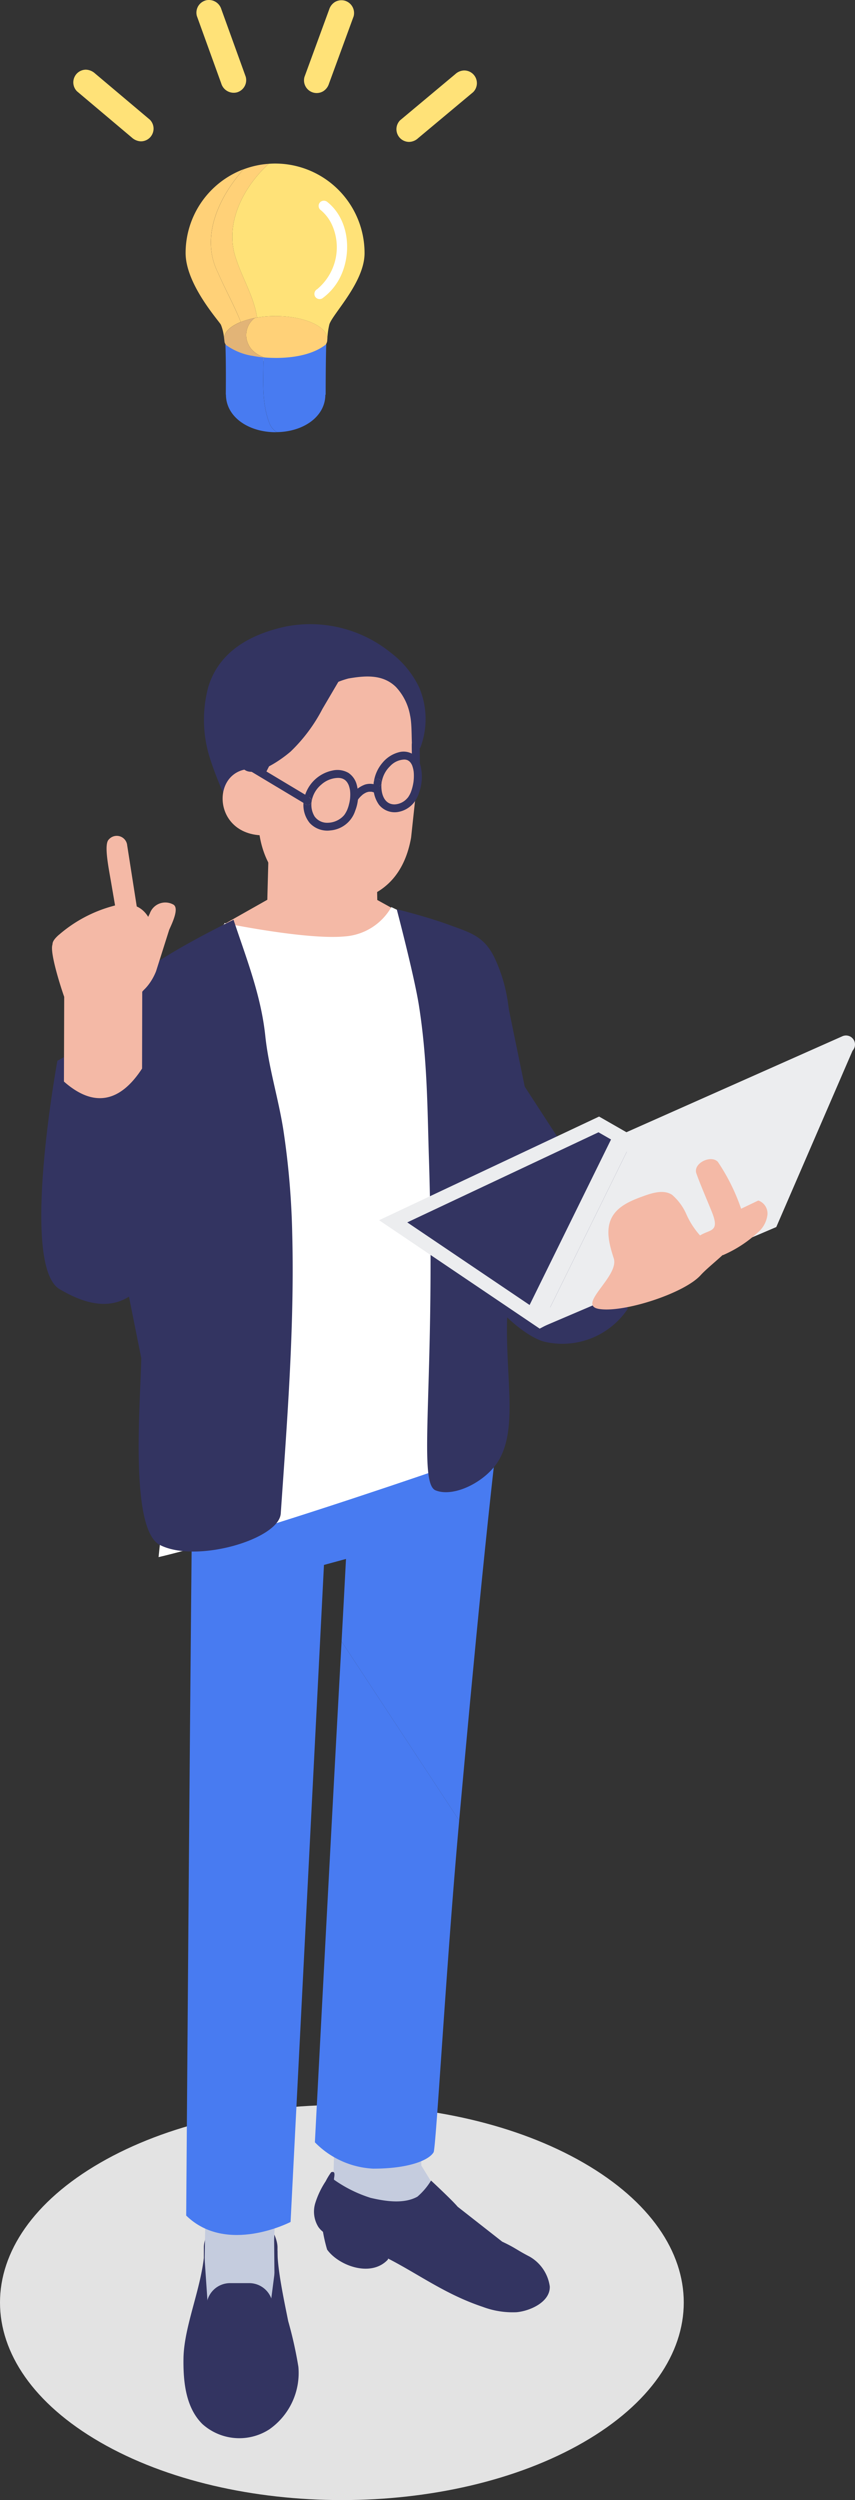 <svg id="グループ_9792" data-name="グループ 9792" xmlns="http://www.w3.org/2000/svg" xmlns:xlink="http://www.w3.org/1999/xlink" width="102" height="298.01" viewBox="0 0 102 298.01">
  <rect x="0" y="0" width="102" height="298.01" fill="#333333" stroke="none"/>
  <defs>
    <clipPath id="clip-path">
      <rect id="長方形_24242" data-name="長方形 24242" width="102" height="298.01" fill="none"/>
    </clipPath>
  </defs>
  <g id="グループ_9792-2" data-name="グループ 9792" clip-path="url(#clip-path)">
    <path id="パス_12834" data-name="パス 12834" d="M70.021,753.507c15.928,9.2,41.752,9.2,57.68,0s15.928-24.106,0-33.3-41.752-9.2-57.68,0-15.928,24.106,0,33.3" transform="translate(-58.075 -462.394)" fill="#e3e3e3"/>
    <path id="パス_12835" data-name="パス 12835" d="M95.069,345.371l9.666,14.874L90.716,371.633l-6.189-33.772,7.99-4.894Z" transform="translate(-32.469 -215.842)" fill="#333461"/>
    <path id="パス_12836" data-name="パス 12836" d="M156.437,289.188l12.857.027s.119,5.2.119,5.527l3.862,2.133-1.108,3.677c-1.933,1.468-2.176,4.732-4.109,6.2a3.446,3.446,0,0,1-2.6.982,3.294,3.294,0,0,1-1.355-.755c-1.493-1.184-12.409-3.172-12.409-3.172l-.649-6.126,5.253-2.966c0-.33.141-5.2.142-5.527" transform="translate(-124.405 -187.463)" fill="#f4b9a6"/>
    <path id="パス_12837" data-name="パス 12837" d="M197.544,753.7l5.457.012c.917,0,1.653,1.82,1.651,2.737l-.01,4.492a1.672,1.672,0,0,1-1.67,1.663l-5.457-.012a1.671,1.671,0,0,1-1.663-1.669l.01-4.492c0-.916.766-2.732,1.682-2.73" transform="translate(-171.545 -488.574)" fill="#333461"/>
    <path id="パス_12838" data-name="パス 12838" d="M204.836,737.415l-.32,7.164.1,10.487-8.524-.279.31-18Z" transform="translate(-171.813 -477.613)" fill="#c5ccde"/>
    <path id="パス_12839" data-name="パス 12839" d="M78.058,420.363c.323-.107,14.508-3.084,14.508-3.084l2.656,9.232a9.385,9.385,0,0,1-9.913,3.926c-3.68-.924-10.854-8.881-7.251-10.073" transform="translate(-20.334 -270.496)" fill="#333461"/>
    <path id="パス_12840" data-name="パス 12840" d="M146.557,712.032l.163,6.948,3.828,6.261L136.193,722.2l.272-11.278Z" transform="translate(-96.455 -460.845)" fill="#c5ccde"/>
    <path id="パス_12841" data-name="パス 12841" d="M132.571,517.154l-14.03-21.343c.191-3.455.376-6.907.55-10.292l-.738.2.048-22.7,19.756.042c-1.848,13.6-3.926,35.73-5.587,54.091" transform="translate(-77.791 -300.148)" fill="#487bf1"/>
    <path id="パス_12842" data-name="パス 12842" d="M151.451,577.58c-1.554,17.181-2.76,39.062-3.053,39.548-.607,1.007-3.13,1.959-7.213,1.951a10.439,10.439,0,0,1-6.949-3.14s1.762-33.949,3.185-59.7Z" transform="translate(-96.67 -360.574)" fill="#487bf1"/>
    <path id="パス_12843" data-name="パス 12843" d="M189.938,462.974l-.048,22.7-3.532.959c-1.245,24.434-3.983,78.318-3.983,78.318s-7.624,3.96-12.452-.762c0,0,.522-73.735.889-101.254Z" transform="translate(-147.71 -300.091)" fill="#487bf1"/>
    <path id="パス_12844" data-name="パス 12844" d="M166.282,753.315c-.125.515.171,1.608.045,2.123-2.009,2.178-5.883.736-7.255-1.186a18.453,18.453,0,0,1-.739-4.375Z" transform="translate(-120.048 -486.099)" fill="#333461"/>
    <path id="パス_12845" data-name="パス 12845" d="M104.922,737.073a7.858,7.858,0,0,1,.635-1.037c.692-.261.241.834.355.9a15.713,15.713,0,0,0,4.364,2.157c1.8.416,3.956.745,5.569-.144a8.037,8.037,0,0,0,1.629-1.923s2.525,2.342,3.17,3.118l5.319,4.167c1.612.756,1.682.961,3.264,1.778a4.865,4.865,0,0,1,2.411,3.565c.058,1.873-2.408,2.935-3.974,3.067a10.125,10.125,0,0,1-4.02-.639c-6.251-2.086-9.893-5.907-16.216-7.761-1.253-.368-2.656-.7-3.4-1.767a3.461,3.461,0,0,1-.369-2.832,10.256,10.256,0,0,1,1.268-2.648" transform="translate(-66.05 -477.101)" fill="#333461"/>
    <path id="パス_12846" data-name="パス 12846" d="M153.891,310.876a6.969,6.969,0,0,0,5.451-3.488s2.352,1.129,4.272,2.031l4.757,63.853s-26.114,9.1-36.8,11.6l7.855-75.584s9.916,2.06,14.461,1.586" transform="translate(-112.654 -199.261)" fill="#fff"/>
    <path id="パス_12847" data-name="パス 12847" d="M128.537,313.955a18.3,18.3,0,0,1,1.431,4.441c.631,3.326.412,6.652.4,10.245-.012,4.349-.106,8.7-.115,13.047-.016,4.333.253,8.8-.131,13.119-.623,7.977,1.368,14.657-1.062,18.922-1.458,2.559-5.349,4.552-7.576,3.657s.043-13.244-.8-39.606c-.182-5.67-.169-11.762-1.2-18.241-.568-3.561-2.64-11.424-2.64-11.424s3.383.816,6.23,1.854c2.547.93,4.225,1.357,5.465,3.987" transform="translate(-69.515 -199.731)" fill="#333461"/>
    <path id="パス_12848" data-name="パス 12848" d="M206.424,311.68c1.525,4.594,3.276,8.985,3.788,13.83.4,3.8,1.566,7.451,2.156,11.221a95.689,95.689,0,0,1,1.058,12.308c.115,4.487.038,9-.145,13.519-.269,6.654-.769,13.314-1.223,19.9-.212,3.067-10.093,5.973-14.421,3.745-3.633-1.87-2.315-16.893-2.22-22.272l-3.972-19.805c-.078-1.56-.261-3.006-.361-4.22-.909-11.033-.336-17.138,3.686-21.213,2.623-2.658,11.656-7.011,11.656-7.011" transform="translate(-178.564 -202.043)" fill="#333461"/>
    <path id="パス_12849" data-name="パス 12849" d="M147.323,232.5l2.127-8.286,8.921-2.9,8.027,6.27-.469,7.971L165.1,243.3c-1.443,8.14-8.432,8-11.089,7.656s-7.738-3.6-7.108-11.442c.237-2.953.212-5.778.418-7.018" transform="translate(-116.055 -143.461)" fill="#f4b9a6"/>
    <path id="パス_12850" data-name="パス 12850" d="M191.181,762.963l.437,6.436,7.3.885,1-7.736c-.05,2.171.852,6.309,1.274,8.44a48.11,48.11,0,0,1,1.217,5.456,8.194,8.194,0,0,1-3.478,7.458,6.594,6.594,0,0,1-7.972-.637c-1.992-1.968-2.3-5.047-2.257-7.847.061-3.807,2.132-8.323,2.478-12.454" transform="translate(-166.812 -494.313)" fill="#333461"/>
    <path id="パス_12851" data-name="パス 12851" d="M200.267,773.683l2.279,0a2.818,2.818,0,0,1-.012,5.636l-2.279,0a2.818,2.818,0,0,1,.012-5.636" transform="translate(-172.811 -501.531)" fill="#333461"/>
    <path id="パス_12852" data-name="パス 12852" d="M155.5,211.722a15.265,15.265,0,0,1,12.426,3.146,11.332,11.332,0,0,1,3.367,4.106,9.612,9.612,0,0,1,.144,7.228l-.905.591c-.193-1.271-.037-3.2-.311-4.457a6.641,6.641,0,0,0-1.7-3.4c-1.576-1.529-3.667-1.341-5.657-1a10.475,10.475,0,0,0-5.382,3.446,28.728,28.728,0,0,0-3.684,6.242c-1.32,2.565-2.594,5.154-3.909,7.721a39.575,39.575,0,0,1-3.537-7.881,15.064,15.064,0,0,1-.2-8.532c1.287-4.223,5.03-6.3,9.349-7.214" transform="translate(-121.299 -137.059)" fill="#333461"/>
    <path id="パス_12853" data-name="パス 12853" d="M204.836,260.762l.223,7.714c-7.012.174-6.533-9.456-.223-7.714" transform="translate(-173.394 -168.899)" fill="#f4b9a6"/>
    <path id="パス_12854" data-name="パス 12854" d="M185.638,227.922l-2.545,4.327a19.426,19.426,0,0,1-3.795,5.083c-1.611,1.385-5.071,3.6-5.892,1.644-.175-.419.46-8.175.46-8.175Z" transform="translate(-144.625 -147.748)" fill="#333461"/>
    <path id="パス_12855" data-name="パス 12855" d="M149.7,261.354l0-.021a.146.146,0,0,1,0,.021" transform="translate(-100.355 -169.406)" fill="#333461"/>
    <path id="パス_12856" data-name="パス 12856" d="M150.169,259.382l0-.005c-.015-.044.03.068,0,.005" transform="translate(-100.999 -168.131)" fill="#333461"/>
    <path id="パス_12857" data-name="パス 12857" d="M150.714,268.627c-.011.026-.008.017,0,0s.013-.03,0,0" transform="translate(-101.734 -174.124)" fill="#333461"/>
    <path id="パス_12858" data-name="パス 12858" d="M151.563,270.172l.015-.018c-.032.04-.028.035-.015.018" transform="translate(-102.888 -175.124)" fill="#333461"/>
    <path id="パス_12859" data-name="パス 12859" d="M150.715,258.4l0,0v0c-.04-.057.047.056,0,0" transform="translate(-101.739 -167.489)" fill="#333461"/>
    <path id="パス_12860" data-name="パス 12860" d="M161.036,263.945a.474.474,0,0,1,.47.471.486.486,0,0,1-.472.47.473.473,0,0,1-.469-.471.484.484,0,0,1,.471-.47" transform="translate(-115.986 -171.099)" fill="#333461"/>
    <path id="パス_12861" data-name="パス 12861" d="M151.233,257.884c-.015-.017.034.019,0,0" transform="translate(-102.443 -167.167)" fill="#333461"/>
    <path id="パス_12862" data-name="パス 12862" d="M147.4,258.9a.486.486,0,0,0,.472-.47c-.116,1.086.219,2.592,1.581,2.566a2.128,2.128,0,0,0,1.477-.724c.033-.037.065-.074.1-.112-.013.017-.017.023.015-.018l-.015.018.026-.037c.053-.08.1-.16.15-.245s.082-.158.119-.239l.01-.021c-.007.016-.01.025,0,0s.006-.015,0,0l.019-.045c.019-.049.038-.1.055-.146a5.432,5.432,0,0,0,.183-.628q.038-.166.067-.334a2.545,2.545,0,0,0,.037-.265,5.638,5.638,0,0,0,.032-.685c0-.1-.006-.207-.014-.311,0-.047-.009-.1-.014-.143a.152.152,0,0,0,0-.021l0,.021c0-.006-.017-.109-.019-.124a3.241,3.241,0,0,0-.154-.571l0-.008,0,.005c.028.062-.018-.049,0-.005-.007-.017-.015-.034-.023-.051-.021-.042-.042-.084-.065-.125s-.04-.068-.062-.1-.028-.041-.042-.062h0c.045.052-.042-.061,0,0v0a2.158,2.158,0,0,0-.17-.175l-.014-.014c.035.019-.014-.017,0,0l-.025-.015-.131-.077-.026-.016c.019,0-.03-.019,0,0l-.021-.006c-.038-.012-.076-.025-.114-.035l-.1-.023c.006,0,.008,0,0,0s-.01,0,0,0c-.023,0-.117-.01-.141-.01a2.443,2.443,0,0,0-1.706.794,3.4,3.4,0,0,0-1.007,1.987.473.473,0,0,0-.469-.471.484.484,0,0,0-.472.47,4.454,4.454,0,0,1,1.038-2.387,3.779,3.779,0,0,1,1.952-1.26,2.14,2.14,0,0,1,1.705.244,2.332,2.332,0,0,1,.854,1.234,5.5,5.5,0,0,1-.095,3.2,3.978,3.978,0,0,1-.668,1.334,3.09,3.09,0,0,1-1.854,1.1,2.4,2.4,0,0,1-2.3-.85,3.624,3.624,0,0,1-.631-2.618.473.473,0,0,0,.469.471" transform="translate(-102.354 -165.111)" fill="#333461"/>
    <path id="パス_12863" data-name="パス 12863" d="M152.446,257.4c.007,0,.005,0,0,0s-.012,0,0,0" transform="translate(-104.072 -166.857)" fill="#333461"/>
    <path id="パス_12864" data-name="パス 12864" d="M151.78,257.574c-.029-.019.019,0,0,0" transform="translate(-103.171 -166.964)" fill="#333461"/>
    <path id="パス_12865" data-name="パス 12865" d="M171.285,271.016V271s0,0,0,.013" transform="translate(-129.538 -175.673)" fill="#333461"/>
    <path id="パス_12866" data-name="パス 12866" d="M171.711,266.034c.009.024.007.017,0,0s-.013-.034,0,0" transform="translate(-130.116 -172.442)" fill="#333461"/>
    <path id="パス_12867" data-name="パス 12867" d="M173.191,276.146c-.009.012-.007.009,0,0s.014-.017,0,0" transform="translate(-132.12 -179.001)" fill="#333461"/>
    <path id="パス_12868" data-name="パス 12868" d="M172.188,274.376l0,0,0,0,0,.008" transform="translate(-130.761 -177.856)" fill="#333461"/>
    <path id="パス_12869" data-name="パス 12869" d="M173.713,263.914l0,0,0,0" transform="translate(-132.817 -171.078)" fill="#333461"/>
    <path id="パス_12870" data-name="パス 12870" d="M168.511,264.593a.468.468,0,0,0,.332.521.473.473,0,0,0,.58-.328c0-.021.008-.04.011-.061a2.647,2.647,0,0,0,.36,1.766,1.833,1.833,0,0,0,1.513.751,2.68,2.68,0,0,0,1.677-.589,2.4,2.4,0,0,0,.293-.278l.056-.067c-.007.01-.009.014,0,0s.01-.014,0,0l.064-.09a3.55,3.55,0,0,0,.288-.525l.006-.013,0,0,0-.008c.022-.049.009-.02,0,0l0,0c.011-.026.021-.052.031-.078q.028-.074.055-.148c.038-.109.072-.219.1-.33s.055-.213.077-.32c.011-.054.021-.108.031-.163,0-.02.021-.134.023-.147,0,0,0,.009,0,.013,0-.014,0-.017,0-.013a4.888,4.888,0,0,0,.038-.673c0-.108-.007-.217-.017-.325a1.432,1.432,0,0,0-.038-.256,3.125,3.125,0,0,0-.08-.319c-.015-.048-.031-.095-.048-.142l-.008-.02c.007.015.01.022,0,0s-.006-.015,0,0l-.026-.06a2.314,2.314,0,0,0-.139-.25c-.007-.011-.048-.067-.06-.085.006.006.008.008,0,0s-.008-.008,0,0c-.018-.019-.074-.083-.091-.1-.032-.033-.067-.064-.1-.095l-.025-.023c.007,0-.017-.017,0,0a.117.117,0,0,1-.023-.013c-.04-.025-.079-.051-.121-.074-.026-.014-.114-.057-.117-.059h0a1.559,1.559,0,0,0-.584-.1,3.119,3.119,0,0,0-1.987.807,3.3,3.3,0,0,0-1.149,2.019c0-.021,0-.043.006-.064a.466.466,0,0,0-.928-.069c0-.019,0-.039,0-.058a4.35,4.35,0,0,1,3.415-3.514,2.646,2.646,0,0,1,1.9.278,2.436,2.436,0,0,1,.953,1.273,4.915,4.915,0,0,1-.142,3.242,3.4,3.4,0,0,1-2.941,2.345,2.857,2.857,0,0,1-2.489-.887,3.386,3.386,0,0,1-.716-2.612c0-.023.008-.044.013-.067" transform="translate(-132.261 -169.165)" fill="#333461"/>
    <path id="パス_12871" data-name="パス 12871" d="M184.733,270.139a.473.473,0,0,1,.47.472c0,.021,0,.043-.006.064s-.008.04-.012.061a.474.474,0,0,1-.579.328.472.472,0,0,1,.127-.924" transform="translate(-148.025 -175.114)" fill="#333461"/>
    <path id="パス_12872" data-name="パス 12872" d="M172.353,264.939c0,.006,0,0,0,0s-.005-.008,0,0" transform="translate(-130.981 -171.739)" fill="#333461"/>
    <path id="パス_12873" data-name="パス 12873" d="M172.984,264.313c-.017-.017.007,0,0,0" transform="translate(-131.832 -171.333)" fill="#333461"/>
    <path id="パス_12874" data-name="パス 12874" d="M163.912,268.288H163.9l-.009,0c-.057-.015.107.009.02,0" transform="translate(-119.585 -173.91)" fill="#333461"/>
    <path id="パス_12875" data-name="パス 12875" d="M164.78,268.281l-.01,0h-.006c-.059,0,.1-.02.016,0" transform="translate(-120.759 -173.905)" fill="#333461"/>
    <path id="パス_12876" data-name="パス 12876" d="M163.214,268.5l-.007,0c-.038-.019-.013-.007.007,0" transform="translate(-118.617 -174.043)" fill="#333461"/>
    <path id="パス_12877" data-name="パス 12877" d="M162.455,265.707a2.1,2.1,0,0,1,1.708.2.471.471,0,1,1-.477.811c-.05-.029-.1-.056-.151-.081l-.012-.006.007,0,.018.008-.018-.008c-.02-.009-.045-.021-.007,0l-.047-.016a1.6,1.6,0,0,0-.161-.046l-.065-.013h.011c.087.007-.077-.018-.02,0l.009,0c-.1-.007-.2,0-.306,0l.01,0c.087-.018-.075,0-.016,0h.006l-.069.013c-.058.013-.116.028-.173.047l-.079.028-.007,0,.009,0-.015.006c-.034.013-.031.014,0,0l.006,0c-.05.024-.1.047-.148.074s-.117.068-.173.106l-.078.055-.009.006c.034-.032-.074.051,0,0l0,0c-.11.1-.22.192-.32.3-.051.055-.1.112-.148.17l-.024.028c.04-.055-.036.042,0,0l-.019.026c-.029.039-.058.079-.086.119a.471.471,0,0,1-.812-.477,3.371,3.371,0,0,1,1.659-1.35" transform="translate(-118.934 -172.178)" fill="#333461"/>
    <path id="パス_12878" data-name="パス 12878" d="M165.772,268.544l-.009,0-.005,0,.014-.007" transform="translate(-122.08 -174.08)" fill="#333461"/>
    <path id="パス_12879" data-name="パス 12879" d="M168.332,270.638c-.036.042.04-.055,0,0" transform="translate(-125.554 -175.427)" fill="#333461"/>
    <path id="パス_12880" data-name="パス 12880" d="M166.95,269.226c-.074.051.035-.032,0,0" transform="translate(-123.674 -174.518)" fill="#333461"/>
    <path id="パス_12881" data-name="パス 12881" d="M185.442,257.916l2.365,1.417,3.753,2.249.875.524a.471.471,0,0,1-.477.812l-2.365-1.417-3.753-2.249-.875-.524a.471.471,0,0,1,.477-.811" transform="translate(-155.643 -167.145)" fill="#333461"/>
    <path id="パス_12882" data-name="パス 12882" d="M148.038,250.942a.479.479,0,0,1,.47.471q.013.951.026,1.9c0,.091,0,.183,0,.274a.471.471,0,0,1-.941,0q-.013-.951-.026-1.9c0-.091,0-.183,0-.274a.475.475,0,0,1,.471-.47" transform="translate(-98.446 -162.67)" fill="#333461"/>
    <path id="パス_12883" data-name="パス 12883" d="M76.971,389.576l-26.657,14.07L31.153,390.72,57.4,378.364Z" transform="translate(14.07 -245.27)" fill="#ecedef"/>
    <path id="パス_12884" data-name="パス 12884" d="M79.978,392.977l-23.1,12.191-15.9-10.728L63.791,383.7Z" transform="translate(7.607 -248.73)" fill="#333461"/>
    <path id="パス_12885" data-name="パス 12885" d="M38.055,355.855l-9.129,21.089L.747,388.966l10.416-21.144Z" transform="translate(63.683 -230.679)" fill="#ecedef"/>
    <path id="パス_12886" data-name="パス 12886" d="M.637,362.848l26.708-11.86a1.073,1.073,0,1,1,.873,1.961L1.51,364.809a1.073,1.073,0,0,1-.873-1.961" transform="translate(73.145 -227.463)" fill="#ecedef"/>
    <path id="パス_12887" data-name="パス 12887" d="M89.456,387.059,79.041,408.2,77.2,406.674,87.611,385.53Z" transform="translate(-14.611 -249.915)" fill="#ecedef"/>
    <path id="パス_12888" data-name="パス 12888" d="M35.874,408.663a3.264,3.264,0,0,1-1.174,2,14.642,14.642,0,0,1-4.131,2.669l-.861-4.081,5.1-2.44a1.636,1.636,0,0,1,1.067,1.856" transform="translate(55.657 -263.708)" fill="#f4b9a6"/>
    <path id="パス_12889" data-name="パス 12889" d="M39.933,404.639c-.511-1.582-1.01-3.367-.249-4.845.726-1.412,2.356-2.062,3.851-2.6,1.092-.391,2.373-.764,3.349-.137a6.512,6.512,0,0,1,1.656,2.2,9.637,9.637,0,0,0,1.687,2.648c1.147-.718,2.283-.4,1.527-2.492-.278-.769-1.494-3.54-1.967-4.906-.414-1.2,1.731-2.252,2.564-1.374a23.692,23.692,0,0,1,3.207,6.993c.177,2.327-3.8,4.905-5.261,6.517-1.979,2.184-9.251,4.519-12.144,4.019-2.679-.463,2.469-3.894,1.779-6.03" transform="translate(33.288 -254.638)" fill="#f4b9a6"/>
    <path id="パス_12890" data-name="パス 12890" d="M248.118,353.2s2.143,22.5-.281,26.419-5.617,5.776-11.3,2.4c-4.749-2.821-.261-27.217-.261-27.217,7.953-4.555,11.839-1.6,11.839-1.6" transform="translate(-229.431 -228.351)" fill="#333461"/>
    <path id="パス_12891" data-name="パス 12891" d="M232.523,311.614l2.159-4.482a1.962,1.962,0,0,1,2.753-1.08c.816.369-.071,2.206-.44,3.023l-1.57,4.951c-.754,1.918-2.252,3.142-2.7,2.655l-2.185-2.755c-.816-.369,1.611-1.5,1.98-2.312" transform="translate(-216.807 -198.252)" fill="#f4b9a6"/>
    <path id="パス_12892" data-name="パス 12892" d="M245.322,284.4c0,.011,1.366,8.723,1.366,8.723.122.714-.178-.2-.893-.082l-.33.644c-.715.122-.984,1.418-1.107.7l-.953-5.565c-.313-1.828-.885-4.587-.285-5.148a1.252,1.252,0,0,1,2.2.725" transform="translate(-230.143 -183.6)" fill="#f4b9a6"/>
    <path id="パス_12893" data-name="パス 12893" d="M238.423,318.219c.054-.011,1.506-.727,1.565-.733,2.079-.134,1.91,2.275,2.5,4.159l6.476.014v.12c.332-.351.654-.712.964-1.073a.751.751,0,0,1,.277-.174,5.09,5.09,0,0,1-1.246,3.485l-.019,9.158c-2.576,3.961-5.7,4.748-9.321,1.551l.031-10.1c-.4-1.1-2.054-6.238-1.227-6.4" transform="translate(-231.991 -205.803)" fill="#f4b9a6"/>
    <path id="パス_12894" data-name="パス 12894" d="M237.263,310.017a16.327,16.327,0,0,1,6.355-3.393c2.412-.731,4.043.211,4.7,2.216l.7-.05-.225,3.691s-.041,3.856-2.086,4.1c-.183.021-.356.035-.524.043a5.922,5.922,0,0,1-4.375.993c-1.7-.468-2.314-4.108-3.4-4.962s-3.017-1.013-1.156-2.635" transform="translate(-230.21 -198.605)" fill="#f4b9a6"/>
    <path id="パス_12895" data-name="パス 12895" d="M179.973,107.329a12.711,12.711,0,0,1,1.76-.21c.241-.012.486-.02.735-.02,3.362.007,6.088,1.2,6.161,2.675-.008.106-.016.213-.024.323-.219,1-1.675,1.845-3.686,2.228a12.994,12.994,0,0,1-2.133.216c-1.625-.434-3.328-.808-3.781-2.636a2.546,2.546,0,0,1,.968-2.577" transform="translate(-149.573 -69.426)" fill="#ffd178"/>
    <path id="パス_12896" data-name="パス 12896" d="M197.551,108.231a9.133,9.133,0,0,1,1.672-.477,2.544,2.544,0,0,0-.968,2.577c.453,1.827,2.156,2.2,3.781,2.636-.11,0-.218.007-.33.007a12.6,12.6,0,0,1-3.052-.365c-1.6-.408-2.755-1.124-3.04-1.964-.018-.185-.039-.365-.062-.536.08-.744.835-1.408,2-1.877" transform="translate(-168.824 -69.85)" fill="#e2b477"/>
    <path id="パス_12897" data-name="パス 12897" d="M180.784,118.262c2.874.006,4.908-.682,6.063-1.644-.07,2.017-.071,6.029-.071,6.029h-.037v0c-.005,2.461-2.323,4.223-5.295,4.44-.166.012-.335.016-.5.019a2.18,2.18,0,0,1-.847-1c-.984-2.475-.748-5.192-.736-7.912.45.041.924.064,1.426.065" transform="translate(-147.926 -75.596)" fill="#487bf1"/>
    <path id="パス_12898" data-name="パス 12898" d="M199.277,118.079a12.948,12.948,0,0,0,1.382.2c-.012,2.721-.248,5.437.736,7.913a2.182,2.182,0,0,0,.847,1c-.047,0-.092.005-.139.005-3.275-.007-5.925-1.853-5.919-4.49v0h-.018s.042-3.971-.049-5.961a7.394,7.394,0,0,0,3.161,1.338" transform="translate(-169.228 -75.676)" fill="#487bf1"/>
    <path id="パス_12899" data-name="パス 12899" d="M204.657,55.639c.355-.062.715-.1,1.081-.132-3.173,2.918-5.35,7.351-3.858,11.427.761,2.3,2.1,4.45,2.472,6.9a9.471,9.471,0,0,0-1.943.528c-.8-2.006-1.887-3.955-2.734-5.9-2.068-4.157,0-8.821,3.048-12.289a10.6,10.6,0,0,1,1.934-.532" transform="translate(-173.682 -35.982)" fill="#ffd178"/>
    <path id="パス_12900" data-name="パス 12900" d="M170.671,55.45c.26-.019.522-.031.787-.03a10.671,10.671,0,0,1,10.648,10.694c-.007,3.447-3.756,7.175-4.191,8.454,0,.007,0,.016-.007.023a8.926,8.926,0,0,0-.238,1.685c-.073-1.476-2.8-2.668-6.161-2.676a13.243,13.243,0,0,0-2.224.179c-.368-2.45-1.711-4.6-2.471-6.9-1.492-4.076.684-8.509,3.857-11.428" transform="translate(-138.615 -35.925)" fill="#ffe278"/>
    <path id="パス_12901" data-name="パス 12901" d="M214.3,57.393c-3.053,3.469-5.116,8.132-3.048,12.289.847,1.948,1.93,3.9,2.734,5.9-1.164.469-1.919,1.133-2,1.877a5.474,5.474,0,0,0-.35-1.5,1.022,1.022,0,0,0-.095-.165c-.813-1.085-4.143-5.014-4.135-8.452a10.67,10.67,0,0,1,6.892-9.955" transform="translate(-185.263 -37.204)" fill="#ffd178"/>
    <path id="パス_12902" data-name="パス 12902" d="M172.546,78.578a6.5,6.5,0,0,0,1.8-7.658,4.952,4.952,0,0,0-1.424-1.842.631.631,0,0,1,0-.886.641.641,0,0,1,.886,0c2.677,2.165,2.939,6.379,1.339,9.252a6.944,6.944,0,0,1-1.975,2.215.631.631,0,0,1-.857-.227.641.641,0,0,1,.227-.857" transform="translate(-134.727 -44.09)" fill="#fff"/>
    <path id="パス_12903" data-name="パス 12903" d="M172.488,2.168l.364-.993a1.625,1.625,0,0,1,.7-.9,1.546,1.546,0,0,1,1.166-.15,1.532,1.532,0,0,1,1.053,1.863l-2.582,7.048-.364.993a1.623,1.623,0,0,1-.7.9,1.513,1.513,0,0,1-2.219-1.713l2.582-7.048" transform="translate(-133.583 -0.043)" fill="#ffe278"/>
    <path id="パス_12904" data-name="パス 12904" d="M128.691,29.815,134.452,25l.812-.678a1.619,1.619,0,0,1,1.071-.441,1.513,1.513,0,0,1,1.064,2.585l-5.76,4.813-.812.678a1.619,1.619,0,0,1-1.071.441,1.513,1.513,0,0,1-1.064-2.585" transform="translate(-80.952 -15.482)" fill="#ffe278"/>
    <path id="パス_12905" data-name="パス 12905" d="M207.582.044A1.553,1.553,0,0,1,209.441,1.1l2.552,7.059.359.995a1.514,1.514,0,0,1-1.061,1.859,1.553,1.553,0,0,1-1.859-1.061L206.881,2.9l-.36-.994a1.529,1.529,0,0,1,.155-1.166,1.542,1.542,0,0,1,.906-.693" transform="translate(-183.036 0)" fill="#ffe278"/>
    <path id="パス_12906" data-name="パス 12906" d="M239.406,23.608a1.707,1.707,0,0,1,1.069.445l5.74,4.837.809.681a1.522,1.522,0,0,1,.441,1.071,1.539,1.539,0,0,1-.445,1.069,1.521,1.521,0,0,1-1.071.441,1.7,1.7,0,0,1-1.069-.445l-5.74-4.837-.809-.682a1.522,1.522,0,0,1-.441-1.071,1.539,1.539,0,0,1,.445-1.069,1.523,1.523,0,0,1,1.071-.441" transform="translate(-229.145 -15.303)" fill="#ffe278"/>
  </g>
</svg>
